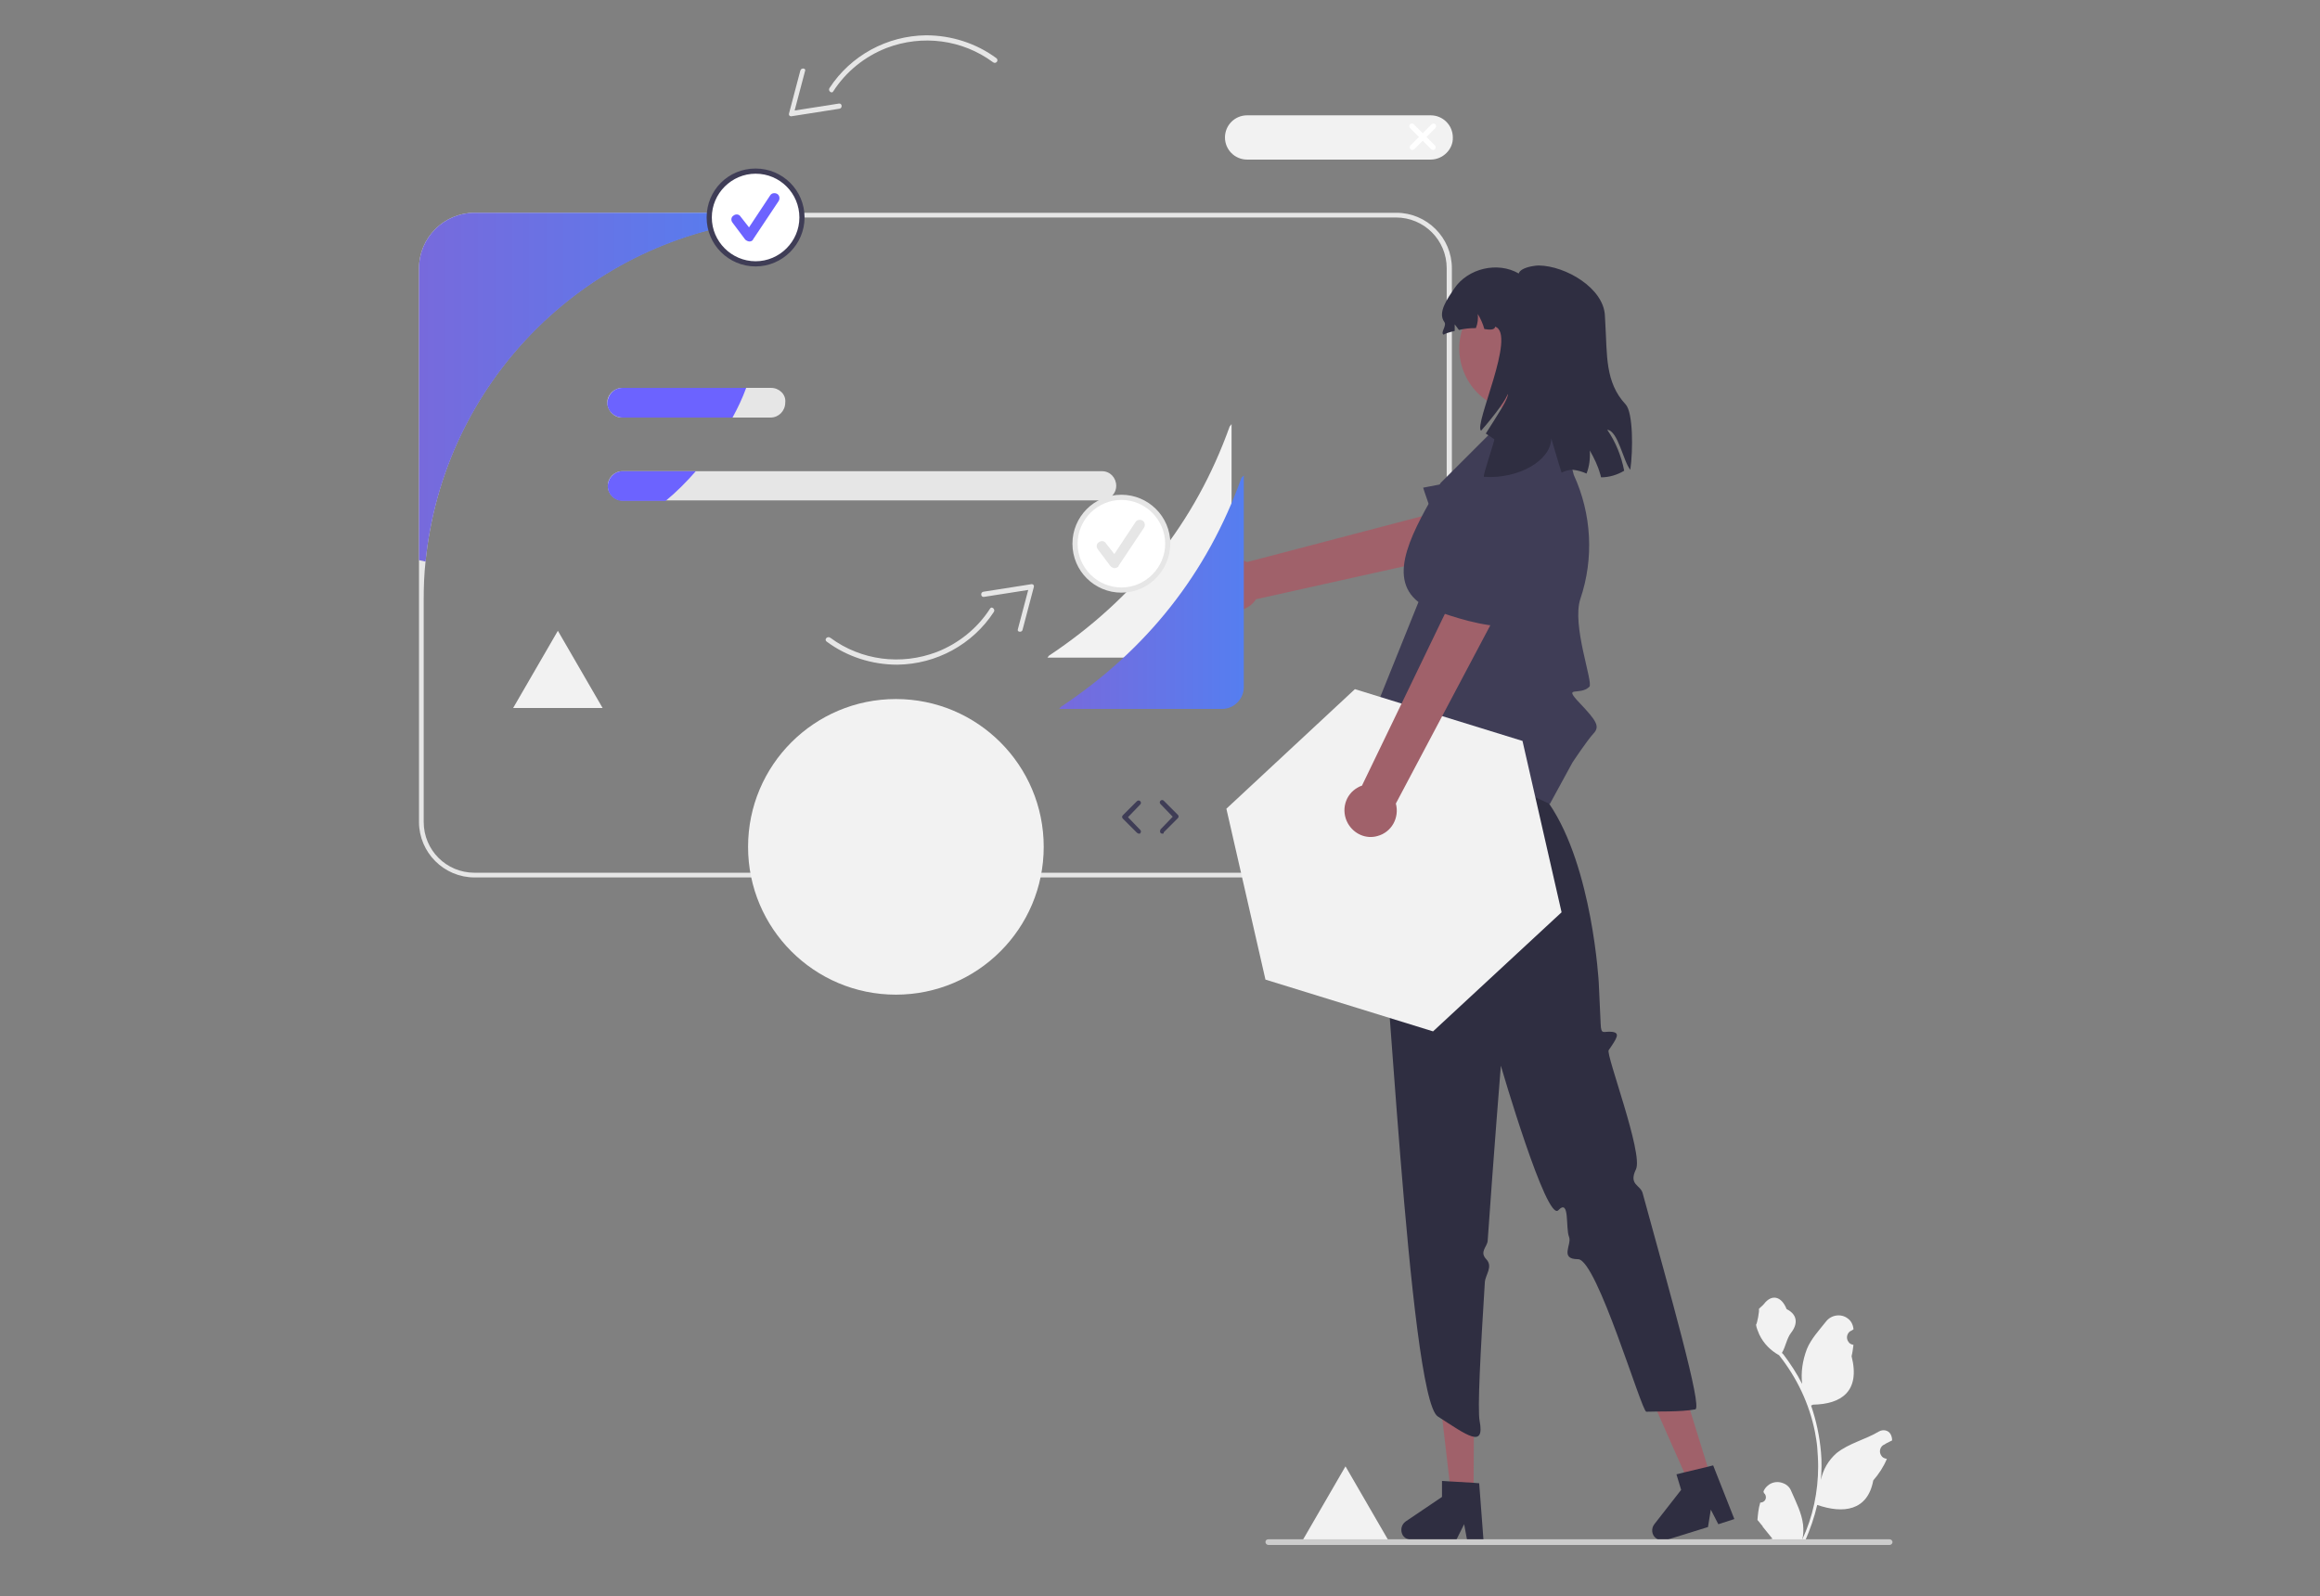 <svg xmlns="http://www.w3.org/2000/svg" xmlns:xlink="http://www.w3.org/1999/xlink" id="Calque_1" x="0px" y="0px" viewBox="0 0 492.8 339.1" style="enable-background:new 0 0 492.8 339.1;" xml:space="preserve"><rect x="0" y="0" width="492.8" height="339.1" fill="#808080" stroke="none"/><style type="text/css">	.st0{fill:#F2F2F2;}	.st1{fill:#E6E6E6;}	.st2{fill:#6C63FF;}	.st3{fill:url(#SVGID_1_);}	.st4{fill:#FFFFFF;}	.st5{fill:#3F3D56;}	.st6{fill:#A0616A;}	.st7{fill:#2F2E41;}	.st8{fill:#CCCCCC;}	.st9{fill:url(#SVGID_00000009559812267520502090000009208631180698822826_);}</style><polygon class="st0" points="285.8,311.5 276.3,327.9 295.3,327.9 285.8,311.5 276.3,327.9 295.3,327.9 "></polygon><path class="st0" d="M261.6,90.1v45c0,2.5-2.1,4.6-4.6,4.6h-34.5l0.3-0.4c18.2-12.1,31.1-28.3,38.4-48.7L261.6,90.1z"></path><path class="st1" d="M296.6,45.2H100.8C94.3,45.2,89,50.5,89,57v117.6c0,6.5,5.3,11.8,11.8,11.8h195.8c6.5,0,11.8-5.3,11.8-11.8V57  C308.4,50.5,303.1,45.2,296.6,45.2z M307.4,174.6c0,6-4.8,10.8-10.8,10.8c0,0,0,0,0,0H100.8c-6,0-10.8-4.8-10.8-10.8c0,0,0,0,0,0  v-47.2c0-2.8,0.1-5.5,0.4-8.2c4.2-41.5,39.1-73,80.7-73h125.4c6,0,10.8,4.8,10.8,10.8V174.6z"></path><path class="st1" d="M234.1,100.1H132.2c-1.7,0-3.1,1.4-3.1,3.1s1.4,3.1,3.1,3.1h101.8c1.7,0,3.1-1.4,3.1-3.1  S235.8,100.1,234.1,100.1z"></path><path class="st1" d="M163.8,82.4h-31.6c-1.7,0-3.2,1.4-3.2,3.1c0,1.7,1.4,3.2,3.1,3.2c0,0,0,0,0,0h31.6c1.7,0,3.1-1.4,3.1-3.2  C167,83.8,165.5,82.4,163.8,82.4z"></path><path class="st2" d="M132.2,100.1h15.6c-2,2.3-4.1,4.4-6.4,6.3h-9.2c-1.7,0-3.1-1.4-3.1-3.1S130.5,100.1,132.2,100.1z"></path><path class="st2" d="M132.2,82.4h26.3c-0.8,2.2-1.8,4.3-2.9,6.3h-23.4c-1.7,0-3.2-1.4-3.2-3.1C129.1,83.8,130.5,82.4,132.2,82.4  C132.2,82.4,132.2,82.4,132.2,82.4L132.2,82.4z"></path><linearGradient id="SVGID_1_" gradientUnits="userSpaceOnUse" x1="88.987" y1="82.229" x2="161.115" y2="82.229">	<stop offset="0" style="stop-color:#776ADC"></stop>	<stop offset="1" style="stop-color:#557EF0"></stop></linearGradient><path class="st3" d="M161.1,46.9c-37.5,4.7-66.9,34.7-70.7,72.4c-0.5-0.1-1-0.2-1.4-0.3V57c0-6.5,5.3-11.8,11.8-11.8h59.9  C160.8,45.8,161,46.3,161.1,46.9z"></path><circle class="st4" cx="160.5" cy="46.2" r="9.8"></circle><path class="st5" d="M160.5,56.6c-5.7,0-10.4-4.6-10.4-10.4s4.6-10.4,10.4-10.4c5.7,0,10.4,4.6,10.4,10.4c0,0,0,0,0,0  C170.9,51.9,166.2,56.6,160.5,56.6z M160.5,36.9c-5.1,0-9.3,4.2-9.3,9.3s4.2,9.3,9.3,9.3c5.1,0,9.3-4.2,9.3-9.3l0,0  C169.8,41.1,165.7,36.9,160.5,36.9z"></path><path class="st2" d="M159.2,51.3c-0.3,0-0.7-0.2-0.9-0.4l-2.7-3.6c-0.4-0.5-0.3-1.2,0.2-1.5c0.5-0.4,1.2-0.3,1.5,0.2l1.8,2.3  l4.5-6.8c0.3-0.5,1-0.6,1.5-0.3c0.5,0.3,0.6,1,0.3,1.5l-5.4,8.1C159.9,51.1,159.6,51.3,159.2,51.3L159.2,51.3z"></path><circle class="st4" cx="238.2" cy="115.5" r="9.8"></circle><path class="st1" d="M238.2,125.9c-5.7,0-10.4-4.6-10.4-10.4c0-5.7,4.6-10.4,10.4-10.4c5.7,0,10.4,4.6,10.4,10.4l0,0  C248.5,121.3,243.9,125.9,238.2,125.9z M238.2,106.2c-5.1,0-9.3,4.2-9.3,9.3c0,5.1,4.2,9.3,9.3,9.3c5.1,0,9.3-4.2,9.3-9.3l0,0  C247.5,110.4,243.3,106.2,238.2,106.2z"></path><path class="st1" d="M236.8,120.7c-0.3,0-0.7-0.2-0.9-0.4l-2.7-3.6c-0.4-0.5-0.3-1.2,0.2-1.5c0.5-0.4,1.2-0.3,1.5,0.2c0,0,0,0,0,0  l1.8,2.3l4.5-6.8c0.3-0.5,1-0.6,1.5-0.3c0.5,0.3,0.6,1,0.3,1.5l-5.4,8.1C237.6,120.5,237.2,120.6,236.8,120.7L236.8,120.7z"></path><path class="st1" d="M211.7,12.4c-4.3-3.2-9.6-4.9-15-4.9c-8.3,0.1-16,4.3-20.5,11.2c-0.4,0.6,0.5,1.3,0.8,0.7  c2.7-4.2,6.7-7.4,11.3-9.2c7.6-2.9,16.1-1.8,22.6,3C211.5,13.7,212.2,12.9,211.7,12.4L211.7,12.4z"></path><path class="st1" d="M170,15l-2.4,9.1c-0.1,0.3,0.1,0.6,0.4,0.6c0,0,0.1,0,0.1,0l10.2-1.6c0.7-0.1,0.6-1.2-0.1-1.1l-10.2,1.6  l0.6,0.6l2.4-9.1C171.3,14.5,170.2,14.3,170,15L170,15z"></path><path class="st1" d="M175.6,136.3c4.3,3.2,9.6,4.9,15,4.9c8.3-0.1,16-4.3,20.5-11.2c0.4-0.6-0.5-1.3-0.8-0.7  c-2.7,4.2-6.7,7.4-11.3,9.2c-7.6,2.9-16.1,1.8-22.6-3C175.7,135,175,135.9,175.6,136.3L175.6,136.3z"></path><path class="st1" d="M217.2,133.8l2.4-9.1c0.1-0.3-0.1-0.6-0.4-0.6c0,0-0.1,0-0.1,0l-10.2,1.6c-0.7,0.1-0.6,1.2,0.1,1.1l10.2-1.6  l-0.6-0.6l-2.4,9.1C216,134.3,217.1,134.4,217.2,133.8L217.2,133.8z"></path><path class="st0" d="M303.9,33.9h-39c-2.6,0-4.7-2.1-4.7-4.7c0-2.6,2.1-4.7,4.7-4.7h39c2.6,0,4.7,2.1,4.7,4.7  C308.7,31.7,306.5,33.9,303.9,33.9z"></path><path class="st4" d="M303,29.1l1.9-1.9c0.2-0.2,0.2-0.6,0-0.8c-0.2-0.2-0.6-0.2-0.8,0c0,0,0,0,0,0l-1.9,1.9l-1.9-1.9  c-0.2-0.2-0.6-0.2-0.8,0c-0.2,0.2-0.2,0.6,0,0.8c0,0,0,0,0,0l1.9,1.9l-1.8,1.8c-0.2,0.2-0.2,0.6,0,0.8c0.2,0.2,0.6,0.2,0.8,0  c0,0,0,0,0,0l1.8-1.8l1.8,1.8c0.2,0.2,0.6,0.2,0.8,0c0.2-0.2,0.2-0.6,0-0.8L303,29.1z"></path><path class="st5" d="M241.9,177.1c-0.1,0-0.3-0.1-0.4-0.2l-3-3c-0.2-0.2-0.2-0.5,0-0.7l3-3c0.2-0.2,0.5-0.2,0.7,0  c0.2,0.2,0.2,0.5,0,0.7c0,0,0,0,0,0l-2.6,2.7l2.6,2.7c0.2,0.2,0.2,0.5,0,0.7C242.2,177.1,242.1,177.1,241.9,177.1z"></path><path class="st5" d="M246.9,177.1c-0.3,0-0.5-0.2-0.5-0.5c0-0.1,0.1-0.3,0.1-0.4l2.6-2.7l-2.6-2.7c-0.2-0.2-0.2-0.5,0-0.7  c0.2-0.2,0.5-0.2,0.7,0l3,3c0.2,0.2,0.2,0.5,0,0.7l-3,3C247.2,177.1,247.1,177.1,246.9,177.1z"></path><path class="st6" d="M256.9,122.3c1.1-2.9,4.2-4.4,7.1-3.3c0.3,0.1,0.6,0.3,0.9,0.4l49.2-12.9l0.8,10.1l-48.1,10.7  c-1.7,2.6-5.2,3.2-7.8,1.5C256.9,127.4,256,124.7,256.9,122.3L256.9,122.3z"></path><path class="st5" d="M331.1,104.5L331.1,104.5c-2.4-3.4-6.6-5.1-10.7-4.4l-18.1,3.5c0,0,6.2,20.8,14.1,20.4  c3.3-0.2,7.5-2.1,11.3-4.3c5.1-2.9,6.8-9.4,3.8-14.5C331.4,104.9,331.2,104.7,331.1,104.5z"></path><polygon class="st6" points="313,317.3 308.2,317.2 306,298.3 313.1,298.4 "></polygon><path class="st7" d="M315.1,327l-0.9-11.9L313,315l-5.1-0.3l-1.6-0.1l0,3.4l-7.7,5.2c-1,0.7-1.2,2-0.6,3c0.3,0.4,0.7,0.7,1.2,0.8  c0.2,0.1,0.4,0.1,0.6,0.1l9.5,0.1l0.1-0.2l1.6-3.2l0.6,3.2l0,0.2l3.6,0L315.1,327z"></path><polygon class="st6" points="363.4,313.8 358.8,315.2 351.1,297.8 357.8,295.7 "></polygon><path class="st7" d="M363.9,311.3l-1.2,0.3l-5,1.2h0l-1.6,0.4l1,3.3l-5.7,7.3c-0.7,0.9-0.6,2.3,0.4,3c0.4,0.3,0.8,0.5,1.3,0.5  c0.2,0,0.4,0,0.6-0.1l0.4-0.1l8.7-2.7l0.6-3.7l1.6,3.1l3.4-1.1L363.9,311.3z"></path><path class="st7" d="M303.3,158.3l-9.1,26.6l-0.3,2.1c-2.3,2.2,0.6,2.9-0.5,3.5s-1.8,2.2-0.4,2.5c1.5,0.3,6.2,103.9,12.4,107.9  c6.2,4,10,6.9,8.9,1c-0.5-2.4,0.2-15.1,1.1-29.5c0.1-1.6,1.8-3.3,0.3-4.9s0.2-2.6,0.3-3.9c1.3-18.7,2.8-37.2,2.8-37.2  s9.7,33.3,12.2,30.7c2.5-2.6,1.5,3.8,2.3,5.7c0.6,1.6-2.1,4.7,1.9,4.7c4,0,13.5,32.4,14.5,32.4c1.9-0.1,7.2,0.1,10.4-0.5  c1.6-0.3-5.4-24.8-11.2-46c-0.5-1.7-3-1.7-1.4-5c1.6-3.3-6.4-24.3-5.8-25.3c1.8-2.6,2.5-3.7,0.7-3.9c-1.8-0.2-2.3,0.8-2.4-1.7  s-0.4-8.7-0.4-8.7s-1.3-24.5-10.5-38l-0.8-8L303.3,158.3z"></path><path class="st5" d="M303.7,158.8c-7.9,1.2-20.9,8.2-11.9-7.3l9.5-23.6c-6.9-5.4-1.1-15.3,4.7-25.3l13.5-13.5h11.7l3.1,11.8l0,0  c3.8,8.3,4.3,17.7,1.4,26.3c-1.9,5.6,2.8,17.8,1.9,18.7c-2.1,2-5.7-0.4-2.1,3.4s4.4,5,3,6.5c-1.4,1.5-4.5,6.2-4.5,6.2l-4.8,8.8  L303.7,158.8z"></path><ellipse transform="matrix(0.932 -0.362 0.362 0.932 -4.789 122.232)" class="st6" cx="323.4" cy="73.9" rx="13.4" ry="13.4"></ellipse><path class="st7" d="M341.4,91.3c1.8,2.6,3,5.6,3.6,8.7c-1.5,0.9-3.2,1.4-4.9,1.4c-0.1-0.2-0.1-0.5-0.2-0.7c-0.5-1.8-1.3-3.4-2.2-5  c0.1,1.7-0.1,3.4-0.7,4.9c-0.9-0.4-1.9-0.7-2.9-0.8c-0.8,0-1.6,0.2-2.4,0.6c-0.9-2.8-1.6-5.4-2.2-7.3c0,4.7-6.9,8.7-14.3,8.2  c-0.3-0.2,2.4-7.9,2.2-8c-0.6-0.4-1.2-0.8-1.8-1.2c2.4-3.8,5.1-7.8,4.6-8.4c0,0.8-2.6,4.4-5.6,7.8c-1.6-1.2,7.6-20.5,3-22.1  c-0.1,0.7-1.1,0.7-2.3,0.5c-0.3-1.1-0.8-2.2-1.4-3.2c0.1,1,0,2-0.4,3c-1.2,0-2.4,0.1-3.6,0.4c-0.3-0.4-0.6-0.8-0.9-1.2  c0,0.5,0,1,0,1.4c-1.2,0.3-2.2,0.6-2.3,0.8c-0.9-0.3,0.7-1.9,0.1-2.7c-1.5-2,0.7-5,2.1-7.1c2.9-4.3,9.2-5.8,13.7-3.2  c0.2-0.7,1.2-1.2,2.6-1.5c0.6-0.1,1.1-0.2,1.7-0.2c5.7,0.1,13.7,4.8,14,10.6c0,0.6,0.1,1.2,0.1,1.9c0.4,6.4-0.1,12.3,4.3,17  c1.6,1.7,1.6,9.7,1,13.9C344.8,98,343.7,91.5,341.4,91.3z"></path><path class="st0" d="M373.9,319.2c0.7,0,1.2-0.5,1.2-1.1c0-0.3-0.1-0.7-0.4-0.9l-0.1-0.3c0,0,0-0.1,0-0.1c0.7-1.6,2.5-2.4,4.2-1.7  c0.8,0.3,1.4,0.9,1.7,1.7c1,2.3,2.2,4.6,2.5,7.1c0.1,1.1,0.1,2.2-0.2,3.2c2.3-4.9,3.4-10.2,3.4-15.6c0-1.4-0.1-2.7-0.2-4.1  c-0.1-1.1-0.3-2.2-0.5-3.3c-1.2-5.9-3.8-11.4-7.6-16.2c-1.8-1-3.3-2.5-4.2-4.4c-0.3-0.7-0.6-1.4-0.7-2.1c0.2,0,0.8-3.1,0.6-3.3  c0.3-0.4,0.8-0.7,1.1-1.1c1.6-2.1,3.7-1.7,4.8,1.1c2.4,1.2,2.4,3.2,0.9,5.1c-0.9,1.2-1.1,2.9-1.9,4.2c0.1,0.1,0.2,0.2,0.3,0.3  c1.5,2,2.9,4.1,4,6.3c-0.3-2.5,0.1-5,1-7.4c0.9-2.2,2.6-4,4.1-5.9c1.1-1.4,3.2-1.7,4.6-0.6c0.7,0.5,1.1,1.3,1.2,2.2c0,0,0,0.1,0,0.1  c-0.2,0.1-0.4,0.3-0.7,0.4c-0.7,0.5-0.9,1.5-0.4,2.2c0.2,0.4,0.6,0.6,1.1,0.7l0,0c-0.1,0.8-0.2,1.6-0.4,2.4  c1.9,7.5-2.2,10.2-8.2,10.3c-0.1,0.1-0.3,0.1-0.4,0.2c1.1,3.2,1.8,6.5,2.1,9.9c0.2,2,0.1,4,0,6l0-0.1c0.4-2.2,1.6-4.2,3.3-5.7  c2.6-2.1,6.2-2.9,9-4.6c0.9-0.5,2-0.3,2.5,0.6c0.2,0.4,0.3,0.8,0.3,1.2l0,0.1c-0.4,0.2-0.8,0.4-1.2,0.6c-0.2,0.1-0.4,0.3-0.7,0.4  c-0.7,0.5-0.9,1.5-0.4,2.2c0.2,0.4,0.6,0.6,1.1,0.7l0,0c0,0,0,0,0.1,0c-0.7,1.7-1.7,3.2-2.9,4.6c-1.2,6.5-6.4,7.1-11.9,5.2h0  c-0.6,2.6-1.5,5.2-2.6,7.7h-9.4c0-0.1-0.1-0.2-0.1-0.3c0.9,0.1,1.7,0,2.6-0.2c-0.7-0.9-1.4-1.7-2.1-2.6c0,0,0,0,0-0.1  c-0.4-0.4-0.7-0.9-1.1-1.3l0,0C373.4,321.8,373.5,320.5,373.9,319.2L373.9,319.2z"></path><path class="st8" d="M268.8,327.6c0,0.3,0.3,0.6,0.6,0.6c0,0,0,0,0,0h132c0.3,0,0.6-0.3,0.6-0.6s-0.3-0.6-0.6-0.6l0,0h-132  C269.1,327,268.8,327.2,268.8,327.6C268.8,327.6,268.8,327.6,268.8,327.6z"></path><polygon class="st0" points="331.7,193.8 304.4,219.1 268.8,208.1 260.5,171.8 287.8,146.4 323.4,157.4 "></polygon><path class="st6" d="M286.3,174.9c-1.5-2.7-0.6-6.1,2.1-7.6c0.3-0.2,0.6-0.3,0.9-0.4l22.1-45.8l8.2,6l-23.1,43.6  c0.8,3-0.9,6.1-3.9,6.9C290.2,178.3,287.6,177.2,286.3,174.9L286.3,174.9z"></path><path class="st5" d="M320.8,107L320.8,107c-4.2-0.4-8.2,1.7-10.3,5.3l-9.1,16c0,0,19.9,8.8,24.7,2.5c2-2.7,3.3-7.1,4-11.4  c1.1-5.8-2.8-11.3-8.5-12.3C321.4,107,321.1,107,320.8,107z"></path><linearGradient id="SVGID_00000119085976149827883030000006814409594841915569_" gradientUnits="userSpaceOnUse" x1="225.042" y1="125.841" x2="264.197" y2="125.841">	<stop offset="0" style="stop-color:#776ADC"></stop>	<stop offset="1" style="stop-color:#557EF0"></stop></linearGradient><path style="fill:url(#SVGID_00000119085976149827883030000006814409594841915569_);" d="M264.2,101v45c0,2.5-2.1,4.6-4.6,4.6H225  l0.3-0.4c18.2-12.1,31.1-28.3,38.4-48.7L264.2,101z"></path><polygon class="st0" points="118.5,134 109,150.4 128,150.4 118.5,134 109,150.4 128,150.4 "></polygon><circle class="st0" cx="190.3" cy="179.9" r="31.4"></circle></svg>